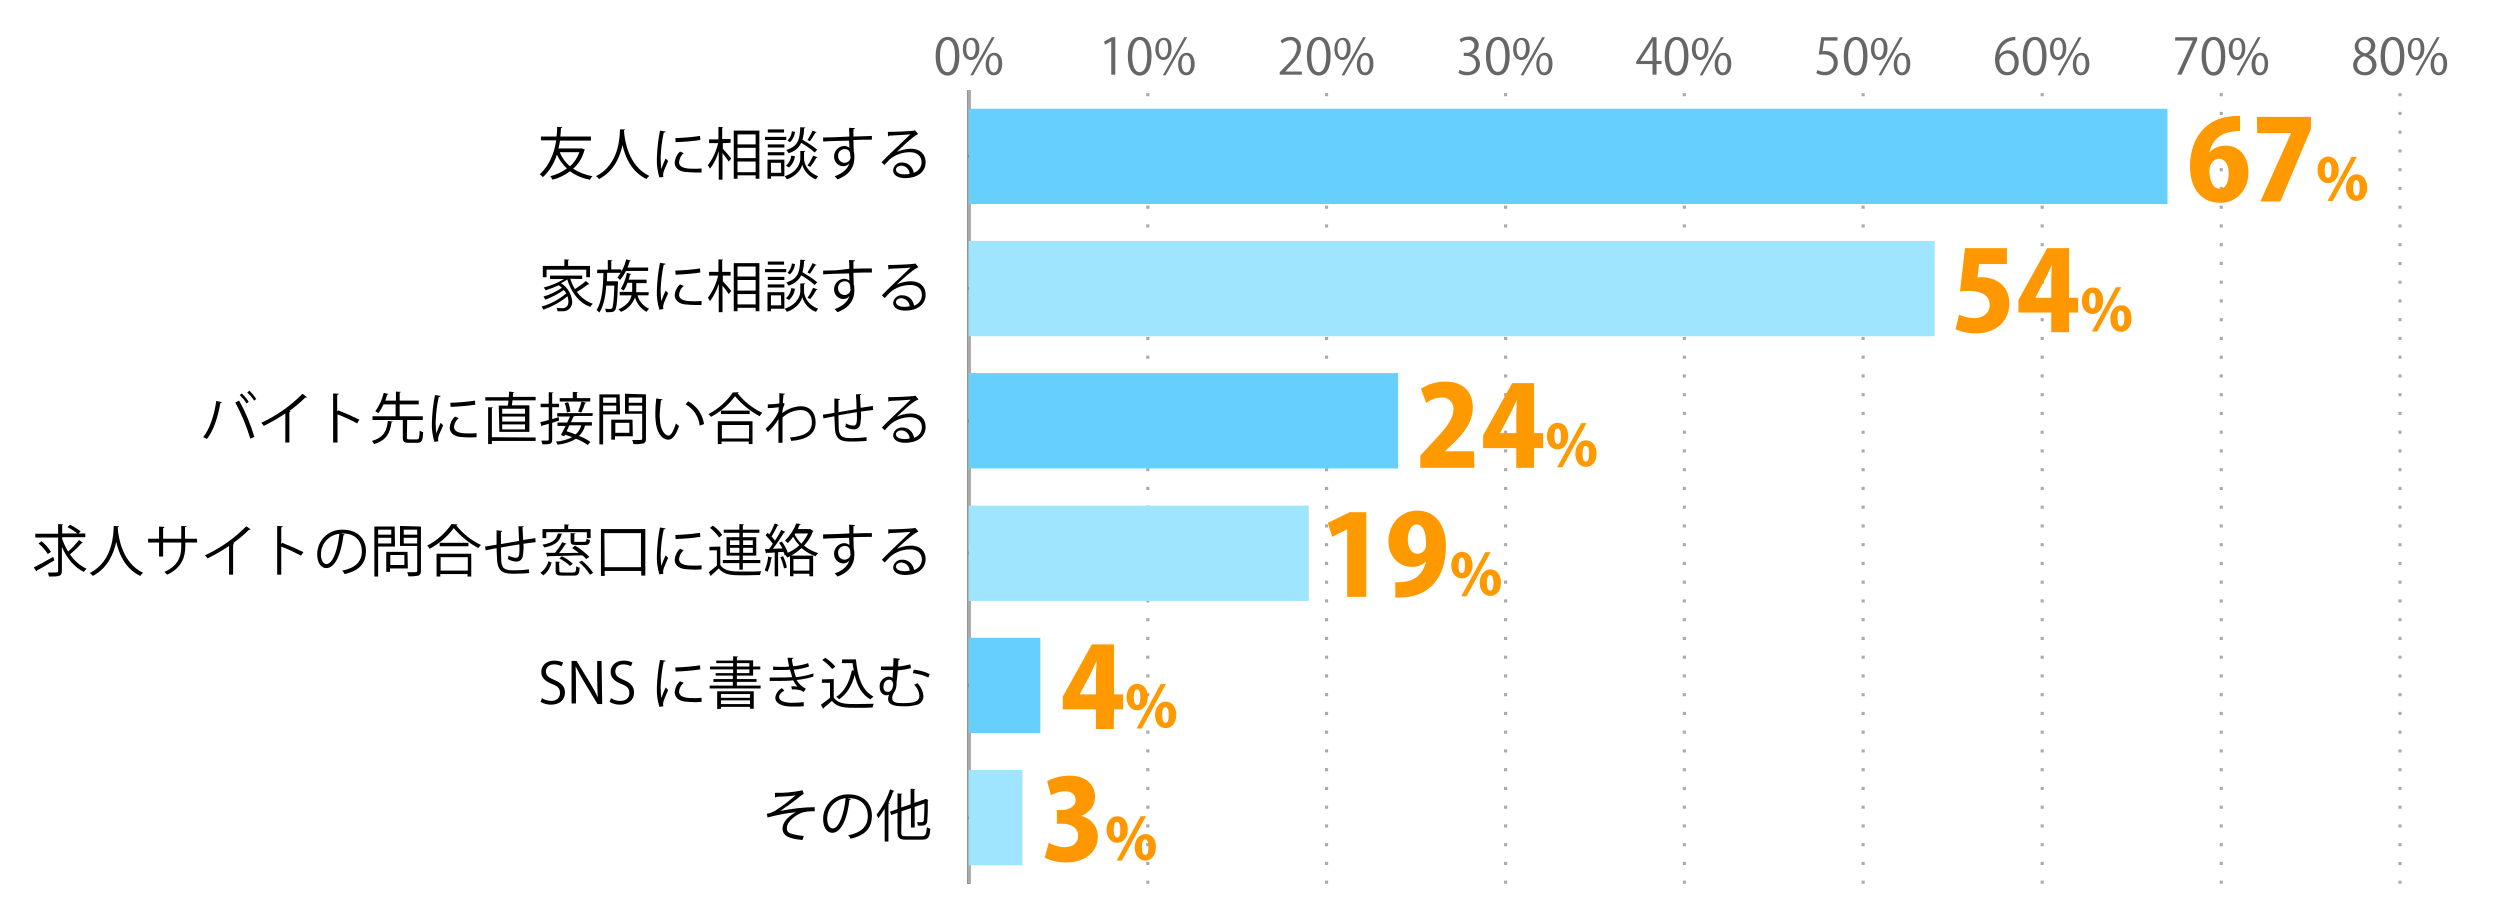 <?xml version="1.0" encoding="utf-8"?>
<!-- Generator: Adobe Illustrator 26.3.1, SVG Export Plug-In . SVG Version: 6.00 Build 0)  -->
<svg version="1.1" id="レイヤー_1" xmlns="http://www.w3.org/2000/svg" xmlns:xlink="http://www.w3.org/1999/xlink" x="0px"
	 y="0px" viewBox="0 0 800 295" style="enable-background:new 0 0 800 295;" xml:space="preserve">
<style type="text/css">
	.st0{fill:none;}
	.st1{fill:#666666;}
	.st2{fill:none;stroke:#000000;stroke-miterlimit:10;}
	.st3{fill:none;stroke:#AAAAAA;stroke-miterlimit:10;stroke-dasharray:1,5;}
	.st4{fill:none;stroke:#AAAAAA;stroke-miterlimit:10;}
	.st5{fill:none;stroke:#000000;stroke-width:0.948;stroke-miterlimit:10;}
	.st6{fill:#66CFFC;}
	.st7{fill:#9FE5FE;}
	.st8{fill:#FF9800;}
	.st9{fill:#FF9900;}
</style>
<g id="レイヤー_2_00000107562777584599173390000016905735361806905272_">
	<g id="グラフのコピー">
		<rect class="st0" width="800" height="295"/>
		<path class="st1" d="M299.4,18c0-4.2,1.6-6.2,3.9-6.2s3.7,2.1,3.7,6.1c0,4.2-1.5,6.3-3.8,6.3C300.9,24.1,299.4,22,299.4,18z
			 M305.6,17.9c0-3-0.7-5.1-2.4-5.1c-1.4,0-2.4,1.9-2.4,5.1s0.9,5.2,2.4,5.2C304.9,23,305.6,20.7,305.6,17.9L305.6,17.9z"/>
		<path class="st1" d="M313.4,15.5c0,2.5-1.2,3.7-2.7,3.7s-2.6-1.2-2.6-3.5s1.2-3.6,2.7-3.6C312.4,12,313.4,13.3,313.4,15.5z
			 M309.2,15.6c0,1.5,0.5,2.7,1.5,2.7s1.5-1.3,1.5-2.8s-0.4-2.7-1.5-2.7S309.2,14.2,309.2,15.6z M311.4,24.1h-0.9l6.9-12.2h0.9
			L311.4,24.1z M320.7,20.4c0,2.5-1.2,3.7-2.7,3.7s-2.6-1.2-2.6-3.5s1.2-3.7,2.7-3.7C319.7,16.8,320.7,18.2,320.7,20.4L320.7,20.4z
			 M316.5,20.4c0,1.5,0.5,2.8,1.5,2.8s1.5-1.2,1.5-2.8s-0.4-2.7-1.5-2.7S316.5,19.1,316.5,20.4L316.5,20.4z"/>
		<path class="st1" d="M355.6,23.9V13.2l0,0l-2,1.1l-0.3-1l2.5-1.4h1.1v12C356.9,23.9,355.6,23.9,355.6,23.9z"/>
		<path class="st1" d="M360.9,18c0-4.2,1.6-6.2,3.9-6.2s3.7,2.1,3.7,6.1c0,4.2-1.5,6.3-3.9,6.3C362.5,24.1,360.9,22,360.9,18z
			 M367.1,17.9c0-3-0.7-5.1-2.4-5.1c-1.4,0-2.4,1.9-2.4,5.1s0.9,5.2,2.4,5.2C366.5,23,367.1,20.7,367.1,17.9L367.1,17.9z"/>
		<path class="st1" d="M374.9,15.5c0,2.5-1.2,3.7-2.6,3.7s-2.6-1.2-2.6-3.5s1.2-3.6,2.7-3.6C374,12,374.9,13.3,374.9,15.5z
			 M370.8,15.6c0,1.5,0.5,2.7,1.5,2.7s1.5-1.3,1.5-2.8s-0.4-2.7-1.5-2.7S370.8,14.2,370.8,15.6z M373,24.1h-0.9l6.9-12.2h0.9
			L373,24.1z M382.3,20.4c0,2.5-1.2,3.7-2.7,3.7s-2.6-1.2-2.6-3.5s1.2-3.7,2.7-3.7C381.3,16.8,382.2,18.2,382.3,20.4L382.3,20.4z
			 M378.1,20.4c0,1.5,0.5,2.8,1.5,2.8s1.5-1.2,1.5-2.8s-0.4-2.7-1.5-2.7S378.1,19.1,378.1,20.4L378.1,20.4z"/>
		<path class="st1" d="M416.6,23.9h-7.1v-0.8l1.2-1.2c2.9-2.9,4.3-4.6,4.3-6.6c0.2-1.2-0.7-2.3-1.8-2.4c-0.2,0-0.3,0-0.5,0
			c-0.9,0.1-1.7,0.4-2.4,1l-0.5-0.9c0.9-0.8,2-1.2,3.1-1.2c1.8-0.1,3.3,1.2,3.4,3c0,0.1,0,0.3,0,0.4c0,2.3-1.6,4.2-4.1,6.7l-0.9,1
			l0,0h5.3V23.9z"/>
		<path class="st1" d="M418.2,18c0-4.2,1.6-6.2,3.9-6.2s3.7,2.1,3.7,6.1c0,4.2-1.5,6.3-3.9,6.3C419.7,24.1,418.2,22,418.2,18z
			 M424.4,17.9c0-3-0.7-5.1-2.4-5.1c-1.4,0-2.4,1.9-2.4,5.1s0.9,5.2,2.4,5.2C423.7,23,424.4,20.7,424.4,17.9L424.4,17.9z"/>
		<path class="st1" d="M432.2,15.5c0,2.5-1.2,3.7-2.6,3.7S427,18,427,15.7s1.2-3.6,2.7-3.6C431.2,12,432.2,13.3,432.2,15.5z
			 M428,15.6c0,1.5,0.5,2.7,1.5,2.7s1.5-1.3,1.5-2.8s-0.4-2.7-1.5-2.7S428,14.2,428,15.6L428,15.6z M430.2,24.1h-0.9l6.9-12.2h0.9
			L430.2,24.1z M439.5,20.4c0,2.5-1.2,3.7-2.7,3.7s-2.6-1.2-2.6-3.5s1.2-3.7,2.7-3.7C438.5,16.8,439.5,18.2,439.5,20.4L439.5,20.4z
			 M435.3,20.4c0,1.5,0.5,2.8,1.5,2.8s1.5-1.2,1.5-2.8s-0.4-2.7-1.5-2.7S435.3,19.1,435.3,20.4L435.3,20.4z"/>
		<path class="st1" d="M471,17.4c1.5,0.2,2.6,1.6,2.6,3.1c0,1.9-1.4,3.6-4.1,3.6c-1,0-2-0.2-2.8-0.8l0.4-1c0.7,0.5,1.6,0.7,2.5,0.7
			c1.3,0.1,2.5-0.8,2.7-2.2c0-0.1,0-0.2,0-0.3c0-1.8-1.5-2.6-3.1-2.6h-0.8v-1h0.8c1.3,0.1,2.5-0.9,2.6-2.2c0.1-1-0.7-1.9-1.8-1.9
			c-0.1,0-0.2,0-0.3,0c-0.8,0-1.6,0.3-2.2,0.8l-0.4-1c0.8-0.6,1.8-0.9,2.9-0.9c1.6-0.2,3,0.9,3.2,2.5c0,0.1,0,0.2,0,0.3
			C473.1,15.9,472.3,17,471,17.4L471,17.4z"/>
		<path class="st1" d="M475.5,18c0-4.2,1.6-6.2,3.9-6.2s3.7,2.1,3.7,6c0,4.2-1.5,6.3-3.8,6.3C477,24.1,475.5,22,475.5,18z
			 M481.7,17.9c0-3-0.7-5.1-2.4-5.1c-1.4,0-2.4,1.9-2.4,5.1s0.9,5.1,2.4,5.1C481,23,481.7,20.7,481.7,17.9L481.7,17.9z"/>
		<path class="st1" d="M489.5,15.5c0,2.5-1.2,3.7-2.7,3.7s-2.6-1.2-2.6-3.5s1.2-3.6,2.7-3.6C488.5,12,489.5,13.3,489.5,15.5z
			 M485.3,15.6c0,1.5,0.5,2.7,1.5,2.7s1.5-1.3,1.5-2.8s-0.4-2.7-1.5-2.7S485.3,14.2,485.3,15.6z M487.5,24.1h-0.9l6.9-12.2h0.9
			L487.5,24.1z M496.8,20.4c0,2.5-1.2,3.7-2.6,3.7s-2.6-1.2-2.6-3.5s1.2-3.7,2.7-3.7C495.8,16.8,496.8,18.2,496.8,20.4z M492.6,20.4
			c0,1.5,0.5,2.8,1.5,2.8s1.5-1.2,1.5-2.8s-0.4-2.7-1.5-2.7S492.6,19.1,492.6,20.4z"/>
		<path class="st1" d="M530.1,23.9h-1.3v-3.4h-5.2v-0.8l5.1-7.8h1.4v7.6h1.6v1h-1.6V23.9z M524.9,19.5h3.9v-4.3c0-0.7,0-1.3,0.1-1.9
			h-0.1c-0.4,0.7-0.7,1.2-1,1.8L524.9,19.5L524.9,19.5z"/>
		<path class="st1" d="M532.7,18c0-4.2,1.6-6.2,3.9-6.2s3.7,2.1,3.7,6.1c0,4.2-1.5,6.3-3.8,6.3C534.2,24.1,532.7,22,532.7,18z
			 M538.9,17.9c0-3-0.7-5.1-2.4-5.1c-1.4,0-2.4,1.9-2.4,5.1s0.9,5.1,2.4,5.1C538.2,23,538.9,20.7,538.9,17.9L538.9,17.9z"/>
		<path class="st1" d="M546.7,15.5c0,2.5-1.2,3.7-2.7,3.7s-2.6-1.2-2.6-3.5s1.2-3.6,2.7-3.6C545.8,12,546.7,13.3,546.7,15.5z
			 M542.6,15.6c0,1.5,0.5,2.7,1.5,2.7s1.5-1.3,1.5-2.8s-0.4-2.7-1.5-2.7S542.6,14.2,542.6,15.6z M544.8,24.1h-0.9l6.8-12.2h0.9
			L544.8,24.1z M554,20.4c0,2.5-1.2,3.7-2.7,3.7s-2.6-1.2-2.6-3.5s1.2-3.7,2.7-3.7C553.1,16.8,554,18.2,554,20.4z M549.8,20.4
			c0,1.5,0.5,2.8,1.5,2.8s1.5-1.2,1.5-2.8s-0.4-2.7-1.5-2.7S549.9,19.1,549.8,20.4L549.8,20.4z"/>
		<path class="st1" d="M588,11.9V13h-4.3l-0.5,3.4c0.3,0,0.6-0.1,0.9-0.1c2.1,0,4,1.3,4,3.7c0.1,2.2-1.7,4-3.9,4.1
			c-0.1,0-0.1,0-0.2,0c-1,0-1.9-0.2-2.8-0.7l0.4-1c0.7,0.4,1.5,0.6,2.4,0.6c1.5,0,2.7-1.1,2.8-2.6c0-0.1,0-0.1,0-0.2
			c0-1.6-1-2.8-3.3-2.8c-0.5,0-1,0-1.5,0.1l0.8-5.6H588z"/>
		<path class="st1" d="M590,18c0-4.2,1.6-6.2,3.9-6.2s3.7,2.1,3.7,6.1c0,4.2-1.5,6.3-3.8,6.3C591.5,24.1,590,22,590,18z M596.2,17.9
			c0-3-0.7-5.1-2.4-5.1c-1.4,0-2.4,1.9-2.4,5.1s0.9,5.2,2.4,5.2C595.5,23,596.2,20.7,596.2,17.9L596.2,17.9z"/>
		<path class="st1" d="M604,15.5c0,2.5-1.2,3.7-2.7,3.7s-2.6-1.2-2.6-3.5s1.2-3.6,2.7-3.6C603,12,604,13.3,604,15.5z M599.8,15.6
			c0,1.5,0.5,2.7,1.5,2.7s1.5-1.3,1.5-2.8s-0.4-2.7-1.5-2.7S599.8,14.2,599.8,15.6L599.8,15.6z M602,24.1h-0.9l6.9-12.2h0.9
			L602,24.1z M611.3,20.4c0,2.5-1.2,3.7-2.7,3.7s-2.6-1.2-2.6-3.5s1.2-3.7,2.7-3.7C610.3,16.8,611.3,18.2,611.3,20.4L611.3,20.4z
			 M607.1,20.4c0,1.5,0.5,2.8,1.5,2.8s1.5-1.2,1.5-2.8s-0.4-2.7-1.5-2.7S607.1,19.1,607.1,20.4L607.1,20.4z"/>
		<path class="st1" d="M639.8,17.6c0.6-0.9,1.7-1.5,2.8-1.5c2,0,3.4,1.5,3.4,3.8s-1.3,4.2-3.7,4.2s-3.9-1.9-3.9-5s1.5-6.6,5.4-7.2
			c0.4-0.1,0.7-0.1,1.1-0.1v1.1C642.2,12.8,639.9,14.9,639.8,17.6L639.8,17.6z M644.7,20c0-1.8-1-2.9-2.4-2.9
			c-1.3,0.1-2.3,1-2.5,2.3c0,2.2,1,3.7,2.6,3.7C643.8,23.1,644.7,21.8,644.7,20z"/>
		<path class="st1" d="M647.3,18c0-4.2,1.6-6.2,3.9-6.2s3.7,2.1,3.7,6.1c0,4.2-1.5,6.3-3.8,6.3C648.8,24.1,647.3,22,647.3,18z
			 M653.5,17.9c0-3-0.7-5.1-2.4-5.1c-1.4,0-2.4,1.9-2.4,5.1s0.9,5.1,2.4,5.1C652.8,23,653.5,20.7,653.5,17.9L653.5,17.9z"/>
		<path class="st1" d="M661.2,15.5c0,2.5-1.2,3.7-2.7,3.7S656,18,656,15.6s1.2-3.6,2.7-3.6C660.3,12,661.2,13.3,661.2,15.5z
			 M657.1,15.6c0,1.5,0.5,2.7,1.5,2.7s1.5-1.3,1.5-2.8s-0.4-2.7-1.5-2.7S657.1,14.2,657.1,15.6z M659.3,24.1h-0.9l6.8-12.2h0.9
			L659.3,24.1z M668.6,20.4c0,2.5-1.2,3.7-2.7,3.7s-2.6-1.2-2.6-3.5s1.2-3.7,2.7-3.7C667.6,16.8,668.6,18.2,668.6,20.4L668.6,20.4z
			 M664.4,20.4c0,1.5,0.5,2.8,1.5,2.8s1.5-1.2,1.5-2.8s-0.4-2.7-1.5-2.7S664.4,19.1,664.4,20.4L664.4,20.4z"/>
		<path class="st1" d="M696.1,11.9h7v0.9l-5,11.1h-1.4l5-10.9l0,0H696L696.1,11.9z"/>
		<path class="st1" d="M704.5,18c0-4.2,1.6-6.2,3.9-6.2s3.7,2.1,3.7,6.1c0,4.2-1.5,6.3-3.8,6.3C706.1,24.1,704.5,22,704.5,18z
			 M710.7,17.9c0-3-0.7-5.1-2.4-5.1c-1.4,0-2.4,1.9-2.4,5.1s0.9,5.2,2.4,5.2C710.1,23,710.7,20.7,710.7,17.9L710.7,17.9z"/>
		<path class="st1" d="M718.5,15.5c0,2.5-1.2,3.7-2.7,3.7s-2.6-1.2-2.6-3.5s1.2-3.6,2.7-3.6C717.6,12,718.5,13.3,718.5,15.5z
			 M714.4,15.6c0,1.5,0.5,2.7,1.5,2.7s1.5-1.3,1.5-2.8s-0.4-2.7-1.5-2.7S714.4,14.2,714.4,15.6L714.4,15.6z M716.6,24.1h-0.9
			l6.8-12.2h0.9L716.6,24.1z M725.8,20.4c0,2.5-1.2,3.7-2.7,3.7s-2.6-1.2-2.6-3.5s1.2-3.7,2.7-3.7C724.9,16.8,725.8,18.2,725.8,20.4
			L725.8,20.4z M721.7,20.4c0,1.5,0.5,2.8,1.5,2.8s1.5-1.2,1.5-2.8s-0.4-2.7-1.5-2.7S721.7,19.1,721.7,20.4L721.7,20.4z"/>
		<path class="st1" d="M755.4,17.6c-1.1-0.4-1.9-1.5-1.9-2.7c0-1.7,1.4-3.1,3.2-3.1c0.1,0,0.2,0,0.2,0c1.6-0.2,3,1,3.2,2.6
			c0,0.1,0,0.2,0,0.3c0,1.3-0.8,2.4-2,2.8v0.1c1.4,0.4,2.3,1.7,2.4,3.1c0,1.9-1.7,3.5-3.6,3.4c-0.1,0-0.1,0-0.2,0
			c-2.3,0-3.7-1.5-3.7-3.2C753,19.4,753.9,18.1,755.4,17.6L755.4,17.6z M759.1,20.8c0-1.5-1-2.3-2.6-2.8c-1.2,0.3-2.1,1.4-2.2,2.7
			c-0.1,1.3,0.9,2.3,2.2,2.4c0.1,0,0.1,0,0.2,0c1.2,0.1,2.3-0.8,2.4-2.1C759.2,21,759.2,20.9,759.1,20.8L759.1,20.8z M754.7,14.7
			c0,1.3,0.9,2,2.2,2.4c1-0.3,1.8-1.3,1.8-2.4c0.1-1-0.7-1.9-1.8-2c-0.1,0-0.2,0-0.2,0c-1.1-0.1-2,0.8-2,1.8
			C754.8,14.6,754.7,14.7,754.7,14.7L754.7,14.7z"/>
		<path class="st1" d="M761.8,18c0-4.2,1.6-6.2,3.9-6.2s3.7,2.1,3.7,6.1c0,4.2-1.5,6.3-3.8,6.3C763.3,24.1,761.8,22,761.8,18z
			 M768,17.9c0-3-0.7-5.1-2.4-5.1c-1.4,0-2.4,1.9-2.4,5.1s0.8,5.1,2.4,5.1C767.3,23,768,20.7,768,17.9L768,17.9z"/>
		<path class="st1" d="M775.8,15.5c0,2.5-1.2,3.7-2.7,3.7s-2.6-1.2-2.6-3.5s1.2-3.6,2.7-3.6C774.8,12,775.8,13.3,775.8,15.5z
			 M771.6,15.6c0,1.5,0.5,2.7,1.5,2.7s1.5-1.3,1.5-2.8s-0.4-2.7-1.5-2.7S771.6,14.2,771.6,15.6z M773.8,24.1h-0.9l6.9-12.2h0.9
			L773.8,24.1z M783.1,20.4c0,2.5-1.2,3.7-2.7,3.7s-2.6-1.2-2.6-3.5s1.2-3.7,2.7-3.7C782.1,16.8,783.1,18.2,783.1,20.4L783.1,20.4z
			 M778.9,20.4c0,1.5,0.5,2.8,1.5,2.8s1.5-1.2,1.5-2.8s-0.4-2.7-1.5-2.7S778.9,19.1,778.9,20.4L778.9,20.4z"/>
		<line class="st2" x1="310" y1="282.8" x2="310" y2="28.8"/>
		<line class="st3" x1="367.3" y1="282.8" x2="367.3" y2="28.8"/>
		<line class="st3" x1="424.5" y1="282.8" x2="424.5" y2="28.8"/>
		<line class="st3" x1="481.8" y1="282.8" x2="481.8" y2="28.8"/>
		<line class="st3" x1="539" y1="282.8" x2="539" y2="28.8"/>
		<line class="st3" x1="596.2" y1="282.8" x2="596.2" y2="28.8"/>
		<line class="st3" x1="653.5" y1="282.8" x2="653.5" y2="28.8"/>
		<line class="st3" x1="710.8" y1="282.8" x2="710.8" y2="28.8"/>
		<line class="st3" x1="768" y1="282.8" x2="768" y2="28.8"/>
		<line class="st4" x1="310" y1="282.8" x2="310" y2="28.8"/>
		<line class="st5" x1="310" y1="261.7" x2="325.5" y2="261.7"/>
		<line class="st2" x1="310" y1="219.3" x2="327.2" y2="219.3"/>
		<line class="st2" x1="310" y1="177" x2="327.2" y2="177"/>
		<line class="st2" x1="310" y1="134.7" x2="327.2" y2="134.7"/>
		<line class="st2" x1="310" y1="92.3" x2="327.2" y2="92.3"/>
		<line class="st2" x1="310" y1="50" x2="327.2" y2="50"/>
		<rect x="310" y="34.8" class="st6" width="383.6" height="30.5"/>
		<rect x="310" y="77.1" class="st7" width="309.1" height="30.5"/>
		<rect x="310" y="119.4" class="st6" width="137.4" height="30.5"/>
		<rect x="310" y="161.8" class="st7" width="108.8" height="30.5"/>
		<rect x="310" y="204.1" class="st6" width="22.9" height="30.5"/>
		<rect x="310" y="246.4" class="st7" width="17.2" height="30.5"/>
		<path d="M248,253.7c3,0.1,5.9-0.2,8.8-0.8l0.4,1.1c-0.3,0.2-0.6,0.4-0.9,0.6c-1.8,1.5-4.4,3.4-6.6,4.9c3.6-0.7,7.3-1.2,11-1.2v1.3
			c-0.2,0-0.5,0-0.8,0c-0.9,0-1.9,0.1-2.8,0.3c-1.6,0.4-5.3,2.6-5.3,5.1c-0.1,0.7,0.3,1.3,0.9,1.6c1.4,0.5,2.9,0.8,4.5,0.9l-0.4,1.3
			c-4.4-0.4-6.4-1.4-6.4-3.7s2.5-4.3,4.3-5.2c-3.1,0.3-6.1,0.9-9.1,1.7l-0.2-1.2c0.8-0.1,1.6-0.4,2.4-0.8c2.4-1.5,4.7-3.3,6.8-5.1
			c-1.1,0.2-3.4,0.4-4.4,0.4c-0.5,0-1.2,0-1.7,0.1c-0.1,0.1-0.3,0.2-0.5,0.2L248,253.7z"/>
		<path d="M272.3,255.7c-0.1,0.2-0.3,0.3-0.5,0.3c-0.6,5.6-2.5,10.5-5.5,10.5c-1.5,0-2.9-1.5-2.9-4.4c0-4.4,3.5-7.9,7.9-7.9
			c0.1,0,0.2,0,0.2,0c5.2,0,7.5,3.3,7.5,6.8c0,4.3-2.5,6.4-6.8,7.4c-0.2-0.4-0.5-0.8-0.8-1.1c4.1-0.8,6.3-2.8,6.3-6.2
			c0-3-1.9-5.7-6.1-5.7c-0.2,0-0.4,0-0.5,0L272.3,255.7z M270.6,255.4c-3.4,0.4-5.9,3.2-5.9,6.6c0,1.9,0.8,3.1,1.7,3.1
			C268.5,265.2,270.1,260.4,270.6,255.4L270.6,255.4z"/>
		<path d="M283.1,258.8c-0.6,1-1.3,2-2,3c-0.2-0.4-0.4-0.8-0.6-1.1c1.9-2.4,3.4-5.2,4.3-8.1l1.4,0.5c0,0.1-0.2,0.2-0.4,0.2
			c-0.4,1.2-0.9,2.4-1.5,3.6l0.4,0.1c0,0.1-0.1,0.2-0.4,0.2v12.1h-1.2L283.1,258.8z M288.4,266.3c0,1.1,0.2,1.3,1.6,1.3h5
			c1.2,0,1.4-0.6,1.6-2.9c0.3,0.2,0.7,0.4,1.1,0.5c-0.2,2.6-0.6,3.5-2.7,3.5h-5c-2.1,0-2.8-0.5-2.8-2.5v-6.1l-2,0.7l-0.4-1.1
			l2.4-0.8v-5l1.5,0.1c0,0.1-0.1,0.2-0.3,0.2v4.2l3-1v-5l1.5,0.1c0,0.1-0.1,0.2-0.3,0.2v4.2l3.3-1.1c0.1-0.1,0.2-0.2,0.2-0.2l1,0.4
			c0,0.1-0.1,0.1-0.2,0.2c0,2.2,0,4.5-0.2,6.7c-0.2,1.2-0.9,1.4-3,1.3c0-0.4-0.1-0.8-0.3-1.1c0.6,0,1.3,0,1.6,0s0.5-0.1,0.6-0.5
			c0.2-1.8,0.2-3.7,0.2-5.5l-3.1,1.1v6.6h-1.2v-6.2l-3,1L288.4,266.3z"/>
		<path d="M179.7,213.2c-0.7-0.4-1.6-0.6-2.4-0.6c-1.9,0-2.6,1.2-2.6,2.2c0,1.4,0.8,2,2.7,2.8c2.2,0.9,3.4,2.1,3.4,4
			c0,2.2-1.6,3.9-4.5,3.9c-1.1,0-2.3-0.3-3.3-0.9l0.4-1.2c0.9,0.6,1.9,0.8,2.9,0.9c1.8,0,2.9-1,2.9-2.5s-0.7-2.2-2.5-2.9
			c-2.1-0.8-3.5-2-3.5-3.9c0-2.1,1.7-3.6,4.2-3.6c1,0,1.9,0.2,2.8,0.6L179.7,213.2z"/>
		<path d="M192.7,225.3h-1.5l-4.4-7.3c-0.9-1.5-1.7-3-2.5-4.6h-0.1c0.1,1.7,0.1,3.4,0.1,5.7v6h-1.4v-13.6h1.6l4.4,7.2
			c0.9,1.5,1.7,2.9,2.4,4.5l0,0c-0.1-1.9-0.2-3.6-0.2-5.7v-6h1.4L192.7,225.3z"/>
		<path d="M201.9,213.2c-0.7-0.4-1.6-0.6-2.4-0.6c-1.9,0-2.6,1.2-2.6,2.2c0,1.4,0.8,2,2.7,2.8c2.2,0.9,3.3,2.1,3.3,4
			c0,2.2-1.6,3.9-4.5,3.9c-1.2,0-2.3-0.3-3.3-0.9l0.4-1.2c0.9,0.6,1.9,0.9,3,0.9c1.8,0,2.9-1,2.9-2.5s-0.7-2.2-2.5-2.9
			c-2.1-0.8-3.5-2-3.5-3.9c0-2.1,1.7-3.6,4.2-3.6c1,0,1.9,0.2,2.8,0.6L201.9,213.2z"/>
		<path d="M213,211.4c0,0.2-0.2,0.3-0.6,0.3c-0.6,2.7-0.9,5.4-1,8.1c0,1.2,0.1,2.4,0.2,3.6c0.3-0.9,1.1-2.8,1.4-3.4l0.8,0.8
			c-0.7,1.8-1.3,2.9-1.5,3.7c-0.1,0.3-0.1,0.6-0.1,0.9c0,0.2,0,0.4,0.1,0.6l-1.3,0.2c-0.6-2-0.9-4.1-0.8-6.2c0.1-2.9,0.4-5.9,1-8.8
			L213,211.4z M224.5,224.6c-0.6,0-1.3,0.1-2,0.1c-1.1,0-2.2-0.1-3.4-0.2c-2.2-0.3-3.2-1.6-3.2-3c0.1-1.3,0.7-2.6,1.7-3.5l1.2,0.5
			c-0.9,0.7-1.4,1.7-1.5,2.8c0,2.1,3.1,2.1,4.9,2.1c0.8,0,1.6,0,2.3-0.1V224.6z M216.1,213.6c2.6-0.1,5.3-0.3,7.9-0.7l0.1,1.3
			c-2.6,0.4-5.3,0.6-7.9,0.7L216.1,213.6z"/>
		<path d="M235.8,219.4h7.6v0.9h-16.3v-0.9h7.4v-1.2h-6.2v-0.9h6.2v-1.1H229v-0.8h5.6v-1.2h-7.4v-0.9h7.4v-1.1h-5.4v-0.8h5.4V210
			l1.6,0.1c0,0.1-0.1,0.2-0.4,0.2v1h5.2v2h2.3v0.9H241v2h-5.2v1.1h6.3v0.9h-6.3V219.4z M229.5,226.9v-5.7h11.7v5.6H240v-0.6h-9.3
			v0.6L229.5,226.9L229.5,226.9z M240,222.1h-9.3v1.2h9.3V222.1z M230.7,225.3h9.3v-1.2h-9.3V225.3z M235.8,212.2v1.1h4v-1.1H235.8z
			 M235.8,214.2v1.2h4v-1.2H235.8z"/>
		<path d="M260.3,216.5c-1.8,0.6-3.6,0.9-5.4,1.1c0.7,1.2,1.7,2.2,3,2.8l-0.7,1c-0.3-0.1-0.7-0.3-1-0.5c-0.7-0.2-1.4-0.3-2.1-0.3
			c-0.3,0-0.5,0-0.7,0l-0.2-1c0.7,0,1.3,0,2,0.1c-0.6-0.6-1-1.3-1.4-2c-1.6,0.2-3.2,0.2-4.8,0.2c-0.9,0-1.9,0-2.7,0v-1.1
			c0.8,0,1.9,0,2.8,0c1.5,0,2.9,0,4.4-0.1c-0.2-0.6-0.5-1.6-0.7-2.4c-0.7,0.1-1.5,0.1-2.3,0.1c-1,0-2.2,0-3.1,0v-1.1
			c1.1,0.1,2.3,0.1,3,0.1s1.4,0,2.1-0.1c-0.2-0.8-0.3-1.8-0.5-2.8h1.9c0,0.2-0.2,0.3-0.5,0.4c0.1,0.8,0.2,1.6,0.4,2.3
			c1.6-0.1,3.3-0.5,4.8-1l0.3,1.1c-1.6,0.5-3.2,0.9-4.9,1c0.2,0.8,0.4,1.6,0.7,2.4c1.9-0.2,3.8-0.6,5.6-1.2L260.3,216.5z M257.2,226
			c-1,0.1-2.2,0.1-4,0.1c-2.9,0-5.2-1-5.1-3c0.2-1.2,1-2.3,2.1-2.9l0.8,0.8c-1.1,0.6-1.7,1.3-1.7,2c0,1.3,1.6,1.8,3.9,1.9
			c1.4,0,2.8-0.1,4-0.2V226z"/>
		<path d="M266.8,217.3v5.9c1.4,2.1,4,2.1,7.2,2.1c1.9,0,4.2-0.1,5.6-0.1c-0.2,0.4-0.3,0.8-0.4,1.2c-1.2,0.1-3.2,0.1-5,0.1
			c-3.7,0-6.2,0-8-2.2c-0.9,0.8-1.8,1.6-2.6,2.2c0,0.1,0,0.3-0.2,0.3l-0.7-1.3c1-0.7,1.9-1.4,2.9-2.2v-4.8H263v-1.1L266.8,217.3z
			 M264.1,210.5c1.2,0.8,2.3,1.7,3.2,2.8l-1,0.8c-0.9-1.1-2-2.1-3.2-2.9L264.1,210.5z M269.5,211h4.4c0.5,5.7,2,10,5.6,11.9
			c-0.3,0.3-0.7,0.6-1,0.9c-2.6-1.5-4.2-4.2-5-7.8c-0.9,3.4-2.5,6.1-5,7.8c-0.2-0.3-0.5-0.6-0.9-0.8c2.6-1.6,4.2-4.7,5-8.5l0.6,0.1
			c-0.1-0.8-0.3-1.6-0.4-2.4h-3.4L269.5,211z"/>
		<path d="M288,210.8c0,0.2-0.2,0.3-0.5,0.4c0,0.7-0.1,1.4-0.1,2.1c1.3-0.1,2.6-0.4,3.9-0.7l0.2,1.2c-1.4,0.4-2.8,0.6-4.2,0.7
			c-0.1,1.5-0.3,3-0.4,3.8c0,0.2,0,0.4,0,0.6c0,1-0.3,2-0.9,2.8c-0.3,0.5-0.5,1.1-0.5,1.8c0,1.3,1.5,1.5,3.4,1.5
			c3.7,0,5.3-0.5,5.3-2.4c-0.1-1.3-0.7-2.6-1.7-3.5c0.4-0.1,0.8-0.3,1.1-0.5c1.1,1.2,1.8,2.7,1.9,4.2c0,1.4-1,2.6-2.4,2.8
			c-1.4,0.3-2.7,0.5-4.1,0.4c-1.5,0-4.8,0-4.8-2.3c0-0.5,0.1-1,0.3-1.4c-0.3,0.1-0.6,0.2-0.8,0.2c-1.1,0-2.2-0.9-2.2-2.6
			c-0.2-1.7,1.1-3.2,2.8-3.4h0.1c0.5,0,0.9,0.2,1.2,0.5l0.2-2.6c-1.5,0.1-3.8,0-3.9,0v-1.1c0.7,0,3.5,0,3.9,0c0.1-1,0.1-1.9,0.1-2.7
			L288,210.8z M285.8,219c0-0.8-0.4-1.5-1.2-1.5c-1.2,0-1.9,1-1.9,2.3c0,1,0.5,1.6,1.3,1.6C285.6,221.5,285.8,219.4,285.8,219
			L285.8,219z M297.1,216.8c-1.6-0.7-3.3-1.2-5-1.4l0.3-1.1c1.8,0.2,3.5,0.6,5.1,1.4L297.1,216.8z"/>
		<path d="M10.8,181.6c1.6-0.8,3.9-2.1,6.2-3.4l0.4,1.1c-2,1.2-4.1,2.5-5.5,3.2c0,0.1-0.1,0.3-0.2,0.4L10.8,181.6z M19.8,172.2
			c0.5,1.5,1.2,3,2,4.3c1.3-1.1,2.4-2.4,3.5-3.7l1.2,0.9c-0.1,0.1-0.3,0.1-0.4,0.1c-1.1,1.3-2.4,2.5-3.7,3.6c1.3,2,3.2,3.6,5.3,4.6
			c-0.3,0.3-0.6,0.6-0.9,1c-3.1-1.5-5.5-4.5-7-8v7.7c0,1.7-0.8,1.8-4.1,1.8c-0.1-0.4-0.3-0.9-0.4-1.3c0.5,0,1.1,0,1.5,0
			c1.8,0,1.8,0,1.8-0.5V172h-7.3v-1.2h7.3v-3.1l1.6,0.1c0,0.1-0.1,0.2-0.3,0.2v2.7h7.4v1.2h-7.4v0.3H19.8z M13.3,173.2
			c1.2,1,2.2,2.1,3,3.4l-1,0.7c-0.8-1.3-1.8-2.4-3-3.4L13.3,173.2z M22.4,167.9c1.2,0.6,2.3,1.3,3.4,2.1l-0.8,0.9
			c-1-0.8-2.2-1.6-3.4-2.2L22.4,167.9z"/>
		<path d="M38.1,168.4c0,0.1-0.1,0.2-0.4,0.3v0.5c0.2,2.5,1.3,10.9,8.1,14.1c-0.4,0.3-0.7,0.6-0.9,1c-4.9-2.3-6.9-7.2-7.7-10.9l0,0
			c-0.8,3.6-2.6,8.3-7.5,10.9c-0.3-0.4-0.6-0.7-1-0.9c7.5-3.8,7.6-12.6,7.7-15.1L38.1,168.4z"/>
		<path d="M63.1,173.6h-3.8v1.2c0,3.4-1.1,6.9-5.8,9.1c-0.3-0.3-0.6-0.6-0.9-0.9c4.6-2,5.4-5.2,5.4-8.1v-1.3h-5.8v4.5h-1.3v-4.5
			h-3.5v-1.2h3.5v-3.9l1.7,0.1c0,0.2-0.2,0.4-0.4,0.4v3.4H58v-4.1l1.7,0.1c0,0.2-0.2,0.3-0.5,0.3v3.7H63L63.1,173.6z"/>
		<path d="M80.2,169.4c-0.1,0.1-0.2,0.2-0.3,0.1h-0.2c-1.6,1.6-3.3,3-5.1,4.3c0.1,0.1,0.3,0.1,0.4,0.2c-0.1,0.1-0.2,0.2-0.4,0.2v9.7
			h-1.3v-9.2c-2.2,1.5-4.5,2.8-6.9,4c-0.2-0.4-0.5-0.7-0.8-1c4.9-2.3,9.4-5.4,13.2-9.3L80.2,169.4z"/>
		<path d="M96.3,177.8c-2.1-1.1-4.2-2.1-6.3-2.9v9h-1.3v-15.6l1.8,0.1c0,0.2-0.2,0.3-0.5,0.4v5.3l0.3-0.4c2.3,0.9,4.6,1.9,6.8,3
			L96.3,177.8z"/>
		<path d="M110.3,171c-0.1,0.2-0.3,0.3-0.4,0.3c-0.7,5.6-2.5,10.5-5.5,10.5c-1.5,0-2.9-1.5-2.9-4.4c0-4.4,3.5-7.9,7.9-7.9
			c0.1,0,0.2,0,0.2,0c5.2,0,7.5,3.3,7.5,6.8c0,4.3-2.5,6.4-6.8,7.4c-0.2-0.4-0.5-0.8-0.8-1.1c4.1-0.8,6.3-2.8,6.3-6.2
			c0-3-1.9-5.7-6.1-5.7H109L110.3,171z M108.6,170.8c-3.4,0.4-5.9,3.2-5.9,6.6c0,1.9,0.8,3.1,1.7,3.1
			C106.6,180.5,108.1,175.7,108.6,170.8L108.6,170.8z"/>
		<path d="M126.4,174.9H121v9.6h-1.2v-16h6.5L126.4,174.9z M125.2,169.5H121v1.6h4.2V169.5z M121,173.9h4.2v-1.8H121V173.9z
			 M130.5,181.9h-5.7v1.1h-1.2v-6.4h6.8L130.5,181.9L130.5,181.9z M129.4,177.6h-4.5v3.2h4.5V177.6z M134.7,168.5v14.2
			c0,0.8-0.2,1.2-0.8,1.5c-1.1,0.2-2.1,0.3-3.2,0.2c-0.1-0.4-0.2-0.9-0.4-1.3c0.6,0,1.2,0,1.7,0c1.4,0,1.5,0,1.5-0.5v-7.9H128v-6.4
			L134.7,168.5z M133.5,169.5h-4.3v1.6h4.3V169.5z M129.2,173.9h4.3v-1.8h-4.3V173.9z"/>
		<path d="M146.4,167.8c-0.1,0.2-0.2,0.3-0.4,0.3c2.1,2.7,4.8,4.8,7.9,6.3c-0.3,0.3-0.6,0.6-0.8,1c-3-1.6-5.7-3.8-7.9-6.4
			c-2,2.7-4.7,5-7.7,6.6c-0.2-0.4-0.5-0.7-0.8-1c3.1-1.6,5.8-4,7.8-6.9L146.4,167.8z M139.7,184.5v-7.3h11.1v7.3h-1.2v-0.8h-8.7v0.8
			H139.7z M140.7,173.7h9.2v1.1h-9.2V173.7z M149.7,178.3H141v4.3h8.7V178.3z"/>
		<path d="M167.6,168.4c0,0.2-0.1,0.3-0.4,0.3c0.1,1.3,0.1,2.7,0.2,4.1l3.9-0.6l0.1,1.3c-1.1,0.1-2.5,0.3-3.9,0.5
			c0.1,1.3,0,2.7-0.2,4c-0.2,1-1,1.7-2,1.7s-1.9-0.3-2.8-0.8c0.1-0.3,0.2-0.7,0.2-1.1c0.7,0.4,1.5,0.6,2.4,0.7
			c1.1,0,1.2-1.1,1.1-4.3c-2.1,0.3-4.2,0.7-5.9,1c0,1.7,0.1,3.4,0.1,4.4c0.2,2.7,1.6,2.9,4.2,2.9c1.6,0,3.2-0.1,4.7-0.3v1.2
			c-1.3,0.1-3.1,0.2-4.6,0.2c-2.8,0-5.2-0.1-5.6-4c-0.1-1-0.1-2.6-0.2-4.2c-1.1,0.2-2.6,0.5-3.5,0.7l-0.2-1.2l3.7-0.6
			c0-1.6,0-3.3,0-4.6l1.8,0.2c0,0.2-0.2,0.3-0.4,0.3c0,1.1,0,2.5,0,3.9l5.8-1c-0.1-1.5-0.1-3.3-0.2-4.7L167.6,168.4z"/>
		<path d="M172.9,183.3c1.3-0.9,2.2-2.2,2.6-3.7l1,0.4c-0.4,1.6-1.3,3.1-2.6,4.1L172.9,183.3z M180,170.8c0,0.1-0.1,0.2-0.3,0.2
			c-0.6,2.1-1.7,3.4-5.5,4.2c-0.2-0.3-0.4-0.7-0.6-0.9c3.4-0.6,4.5-1.7,4.9-3.6L180,170.8z M174.8,170.3v1.9h-1.2v-2.9h7v-1.5
			l1.6,0.1c0,0.1-0.1,0.2-0.4,0.2v1.2h7.2v2.9h-1.2v-1.9H174.8z M184,174.6c1.7,1,3.2,2.2,4.6,3.6l-1,0.7c-0.4-0.4-0.8-0.9-1.3-1.2
			c-4,0.1-8.3,0.2-10.9,0.3c0,0.1-0.1,0.2-0.2,0.2l-0.5-1.3h2.9c0.9-1.1,1.7-2.2,2.3-3.4l1.4,0.5c-0.1,0.1-0.2,0.2-0.4,0.2
			c-0.6,1-1.3,1.9-2,2.8l6.3-0.1c-0.7-0.5-1.4-1.1-2.1-1.5L184,174.6z M179,182.7c0,0.4,0.2,0.5,1.1,0.5h3.3c0.8,0,0.9-0.2,1-2
			c0.3,0.2,0.7,0.4,1.1,0.4c-0.1,2.1-0.5,2.6-1.9,2.6H180c-1.7,0-2.2-0.3-2.2-1.6v-2.9l1.5,0.1c0,0.1-0.1,0.2-0.4,0.2L179,182.7z
			 M182.4,181.1c-1-1-2.2-1.8-3.4-2.4l0.8-0.7c1.3,0.6,2.4,1.4,3.5,2.4L182.4,181.1z M183.7,173c0,0.4,0.1,0.4,0.8,0.4h2.5
			c0.5,0,0.6-0.1,0.7-1c0.3,0.2,0.7,0.3,1.1,0.4c-0.1,1.3-0.5,1.6-1.6,1.6h-2.7c-1.6,0-1.9-0.3-1.9-1.4v-2.4l1.6,0.1
			c0,0.1-0.1,0.2-0.4,0.2v2.1L183.7,173L183.7,173z M186.2,179.4c1.4,1.1,2.6,2.4,3.6,3.9c-0.6,0.4-0.8,0.5-1,0.6
			c-1-1.5-2.2-2.9-3.5-4L186.2,179.4z"/>
		<path d="M192.3,169.3h14.2v14.9h-1.3v-1.5h-11.7v1.6h-1.2V169.3z M193.5,181.5h11.6v-10.9h-11.7L193.5,181.5z"/>
		<path d="M213,169.1c0,0.2-0.2,0.3-0.6,0.3c-0.6,2.7-0.9,5.4-1,8.1c0,1.2,0.1,2.4,0.2,3.6c0.3-0.9,1.1-2.8,1.4-3.4l0.8,0.8
			c-0.7,1.8-1.3,2.9-1.5,3.7c-0.1,0.3-0.1,0.6-0.1,0.8s0,0.4,0.1,0.6l-1.3,0.2c-0.6-2-0.9-4.1-0.8-6.2c0.1-2.9,0.4-5.9,1-8.8
			L213,169.1z M224.5,182.2c-0.6,0-1.3,0.1-2,0.1c-1.1,0-2.2-0.1-3.4-0.2c-2.2-0.3-3.2-1.5-3.2-3c0.1-1.3,0.7-2.6,1.7-3.5l1.2,0.5
			c-0.9,0.7-1.4,1.7-1.5,2.8c0,2.1,3.1,2.1,4.9,2.1c0.8,0,1.6,0,2.3-0.1V182.2z M216.1,171.2c2.6-0.1,5.3-0.3,7.9-0.7l0.1,1.3
			c-2.6,0.4-5.3,0.6-7.9,0.7L216.1,171.2z"/>
		<path d="M230.5,174.9v5.9c1.4,2.1,4,2.1,7.4,2.1c2,0,4.3,0,5.7-0.1c-0.2,0.4-0.3,0.8-0.4,1.2c-1.2,0-3.2,0.1-5,0.1
			c-4,0-6.4,0-8.2-2.2c-0.8,0.8-1.7,1.6-2.4,2.2c0,0.1,0,0.2-0.1,0.3l-0.7-1.3c0.8-0.6,1.7-1.4,2.6-2.1v-4.9H227V175L230.5,174.9
			L230.5,174.9z M228.1,168.2c1.2,0.8,2.2,1.8,3,3l-1,0.8c-0.8-1.2-1.8-2.2-2.9-3.1L228.1,168.2z M236.6,182.3v-2.1h-5.3v-1h5.3
			v-1.4h-4.1v-5.9h4.1v-1.4h-5v-1h5v-1.8l1.5,0.1c0,0.1-0.1,0.2-0.4,0.3v1.4h5.3v1h-5.3v1.4h4.3v5.9h-4.3v1.4h5.6v1h-5.6v2.1H236.6z
			 M233.6,172.9v1.5h3v-1.5H233.6z M233.6,176.9h3v-1.6h-3V176.9z M240.9,172.9h-3.1v1.5h3.1V172.9z M240.9,176.9v-1.6h-3.1v1.6
			H240.9z"/>
		<path d="M259.5,169.5l0.8,0.4c0,0.1-0.1,0.2-0.2,0.2c-0.6,1.7-1.6,3.2-2.8,4.5c1.3,1.1,2.9,1.9,4.5,2.4c-0.3,0.3-0.6,0.6-0.8,1
			c-1.7-0.6-3.2-1.5-4.5-2.6c-1,0.9-2.1,1.7-3.3,2.4h7v6.6H259v-0.8h-5.1v0.8h-1.1V178c-0.3,0.2-0.6,0.3-0.9,0.4
			c-0.2-0.3-0.4-0.6-0.6-0.8l-0.2,0.1c-0.1-0.4-0.2-0.7-0.4-1.1l-1.7,0.1v7.7h-1.1v-7.6c-1,0.1-1.9,0.1-2.6,0.1
			c0,0.1-0.1,0.2-0.2,0.2l-0.3-1.4h1.3c0.4-0.5,0.8-1,1.2-1.7c-0.7-1-1.5-1.9-2.3-2.7l0.6-0.8l0.6,0.5c0.7-1.1,1.2-2.3,1.7-3.5
			l1.3,0.5c-0.1,0.1-0.2,0.2-0.4,0.2c-0.6,1.2-1.2,2.4-1.9,3.5c0.4,0.4,0.7,0.8,1.1,1.3c0.8-1.2,1.5-2.4,2-3.4l1.3,0.6
			c-0.1,0.1-0.2,0.2-0.4,0.2c-1.1,1.8-2.3,3.6-3.6,5.2l3.1-0.1c-0.3-0.6-0.7-1.2-1.1-1.8l0.9-0.4c0.8,1.1,1.5,2.3,1.9,3.6
			c1.3-0.6,2.6-1.4,3.7-2.4c-0.8-0.8-1.4-1.7-2-2.7c-0.5,0.7-1.1,1.4-1.7,2c-0.3-0.3-0.5-0.5-0.9-0.8c1.6-1.6,2.8-3.4,3.6-5.5
			l1.5,0.2c-0.1,0.1-0.2,0.2-0.4,0.2c-0.2,0.4-0.4,0.9-0.6,1.4h4.1L259.5,169.5z M247.2,178.5c-0.1,0.1-0.2,0.2-0.4,0.2
			c-0.2,1.5-0.6,2.9-1.2,4.3c-0.2-0.2-0.6-0.3-0.9-0.5c0.6-1.4,1-2.9,1.1-4.4L247.2,178.5z M250.9,181.9c-0.3-1.2-0.6-2.4-1.2-3.6
			l0.9-0.3c0.5,1.1,1,2.3,1.2,3.6L250.9,181.9z M259,178.9h-5.1v3.7h5.1V178.9z M254.5,170.7l-0.2,0.4c0.6,1.1,1.3,2,2.1,2.9
			c0.9-1,1.6-2.1,2.2-3.3L254.5,170.7L254.5,170.7z"/>
		<path d="M271.8,170.7c0-0.4-0.1-2.4-0.1-2.8l1.9,0.1c0,0.1-0.1,0.3-0.5,0.4c0,0.2,0,0.4,0,2.3c2.2-0.1,4.5-0.1,5.9-0.1v1.2
			c-1.5,0-3.7,0-5.9,0.1c0,1.4,0.1,2.7,0.1,3.7c0.2,0.6,0.2,1.3,0.2,1.9c0,0.6-0.1,1.2-0.2,1.8c-0.5,2.1-2,4-5.2,5.2
			c-0.3-0.4-0.6-0.7-0.9-1c2.8-1,4.2-2.5,4.7-4.2l0,0c-0.4,0.6-1.1,1-1.9,1c-1.7,0-3-1.4-3-3.1l0,0c0-1.8,1.4-3.3,3.2-3.4
			c0.6,0,1.2,0.2,1.7,0.6c0-0.3,0-1.5-0.1-2.3c-1.9,0-7.6,0.2-8.3,0.3V171l4.1-0.1L271.8,170.7z M272.1,177c0-0.7,0-2.3-1.8-2.3
			c-1.2,0-2.2,1-2.1,2.2c0,0,0,0,0,0.1c0,1.1,0.8,2,1.9,2.1h0.1c1.1,0,2-0.8,2-1.9C272.1,177.1,272.1,177.1,272.1,177L272.1,177z"/>
		<path d="M287,175.6c1.4-0.6,2.9-1,4.5-1c2.9,0,4.7,1.7,4.7,4.3c0,3.3-2.9,5.1-6.5,5.1c-2.3,0-3.9-0.9-3.9-2.5
			c0.2-1.5,1.5-2.5,3-2.4c1.9,0,3.4,1.4,3.7,3.3c1.5-0.5,2.5-1.8,2.5-3.4c0-1.9-1.4-3.2-3.7-3.2c-2.4,0-4.7,0.8-6.5,2.4
			c-0.5,0.5-1.2,1.3-1.7,1.8l-0.9-0.9c1.6-1.7,6.8-6.6,9.2-8.9c-1,0.1-4.6,0.3-6.7,0.4c-0.1,0.1-0.2,0.2-0.4,0.3l-0.1-1.5
			c2.4,0,7.1-0.2,8.4-0.4l0.3-0.1l1,1.2c-0.1,0.1-0.3,0.1-0.4,0.2C291.8,171.1,288.4,174.3,287,175.6L287,175.6z M289.5,182.8
			c0.6,0,1.1-0.1,1.6-0.2c-0.1-1.4-1.2-2.5-2.6-2.6c-0.9,0-1.8,0.5-1.8,1.3C286.8,182.5,288.3,182.8,289.5,182.8L289.5,182.8z"/>
		<path d="M71,128.7c-0.1,0.1-0.2,0.3-0.5,0.3c-0.7,4.3-2.2,8.9-4.3,11.5c-0.4-0.3-0.8-0.5-1.2-0.6c2-2.4,3.6-7,4.2-11.6L71,128.7z
			 M80.1,140.4c-1.2-4-2.8-7.9-4.8-11.6l1.2-0.6c2.1,3.7,3.7,7.6,4.9,11.6L80.1,140.4z M77.4,125.9c0.8,0.8,1.6,1.7,2.2,2.7
			l-0.7,0.5c-0.6-1-1.4-1.9-2.2-2.7L77.4,125.9z M79.8,125c0.8,0.8,1.6,1.7,2.2,2.7l-0.7,0.5c-0.6-1-1.4-1.9-2.2-2.6L79.8,125z"/>
		<path d="M98.2,127.1c-0.1,0.1-0.2,0.2-0.3,0.1c-0.1,0-0.1,0-0.2,0c-1.6,1.6-3.3,3-5.1,4.3c0.1,0,0.4,0.2,0.4,0.2
			c-0.1,0.1-0.2,0.2-0.4,0.2v9.7h-1.3v-9.3c-2.2,1.5-4.5,2.8-6.9,4c-0.2-0.4-0.5-0.7-0.8-1c4.9-2.3,9.4-5.4,13.2-9.3L98.2,127.1z"/>
		<path d="M114.3,135.5c-2-1.1-4.2-2.1-6.3-2.9v9h-1.4v-15.7l1.8,0.1c0,0.2-0.2,0.3-0.5,0.4v5.3l0.3-0.4c2.3,0.9,4.6,1.9,6.8,3
			L114.3,135.5z"/>
		<path d="M125.7,134.9c0,0.1-0.2,0.2-0.4,0.2c-0.5,3.2-1.3,5.7-5.6,7c-0.2-0.4-0.4-0.7-0.7-1c3.9-1.1,4.8-3.4,5.1-6.4L125.7,134.9z
			 M130.2,140c0,0.5,0.1,0.6,0.8,0.6h2.4c0.7,0,0.8-0.4,0.9-2.8c0.3,0.2,0.7,0.4,1.1,0.5c-0.1,2.8-0.5,3.4-1.9,3.4h-2.7
			c-1.6,0-1.9-0.4-1.9-1.8v-5.5h-9.7v-1.2h7.4v-3.8h-3.9c-0.4,1-1,2-1.6,2.8c-0.3-0.2-0.7-0.4-1-0.6c1.3-1.8,2.2-3.8,2.7-5.9
			l1.5,0.4c0,0.1-0.2,0.2-0.4,0.2c-0.2,0.6-0.4,1.2-0.6,1.9h3.4v-2.9l1.6,0.1c0,0.1-0.1,0.2-0.4,0.2v2.6h6.1v1.2h-6.1v3.8h7.4v1.2
			h-5L130.2,140z"/>
		<path d="M141,126.7c0,0.2-0.2,0.3-0.6,0.3c-0.6,2.7-0.9,5.4-1,8.1c0,1.2,0.1,2.4,0.2,3.6c0.3-0.9,1.1-2.8,1.4-3.4l0.8,0.8
			c-0.7,1.8-1.3,2.8-1.5,3.6c-0.1,0.3-0.1,0.6-0.1,0.9c0,0.2,0,0.4,0.1,0.6l-1.3,0.2c-0.6-2-0.9-4.1-0.8-6.2c0.1-2.9,0.4-5.9,1-8.8
			L141,126.7z M152.5,139.9c-0.6,0-1.3,0.1-2,0.1c-1.1,0-2.2-0.1-3.4-0.2c-2.2-0.3-3.2-1.6-3.2-3c0.1-1.3,0.7-2.6,1.7-3.5l1.2,0.5
			c-0.9,0.7-1.4,1.7-1.5,2.8c0,2.1,3.1,2.1,4.9,2.1c0.8,0,1.6,0,2.3-0.1V139.9z M144.1,128.9c2.6-0.1,5.3-0.3,7.9-0.7l0.1,1.3
			c-2.6,0.4-5.3,0.6-7.9,0.7L144.1,128.9z"/>
		<path d="M159.6,129.8h2.9c0.1-0.5,0.1-1,0.2-1.6h-7.4v-1.1h7.5c0.1-0.6,0.1-1.2,0.1-1.8l1.7,0.2c-0.1,0.1-0.2,0.2-0.4,0.2
			c0,0.4-0.1,0.9-0.1,1.3h7.3v1.1H164c-0.1,0.6-0.1,1.1-0.2,1.6h5.6v8.5h-9.6L159.6,129.8z M171.4,140v1.1h-14v1h-1.2v-11.8l1.6,0.1
			c0,0.1-0.1,0.2-0.4,0.2v9.3L171.4,140L171.4,140z M168,132.4v-1.6h-7.3v1.6H168z M168,134.9v-1.6h-7.3v1.6H168z M168,137.4v-1.6
			h-7.3v1.6H168z"/>
		<path d="M178.9,134.6l-2.2,0.7v5.4c0,1.4-0.7,1.5-3.1,1.5c-0.1-0.4-0.2-0.8-0.4-1.2c0.4,0,0.8,0,1.1,0c1.3,0,1.3,0,1.3-0.4v-5
			l-2.1,0.6c0,0.2-0.1,0.2-0.2,0.3l-0.4-1.4c0.8-0.2,1.7-0.4,2.7-0.7v-4.1H173v-1.1h2.6v-3.7l1.5,0.1c0,0.1-0.1,0.2-0.4,0.2v3.4h2.2
			v1.1h-2.2v3.8c0.7-0.2,1.4-0.4,2.1-0.6L178.9,134.6z M189.6,133.1h-5.7c-0.1,0.1-0.2,0.2-0.4,0.2c-0.2,0.5-0.5,1.1-0.8,1.8h6.7
			v1.1h-2.2c-0.3,1.3-1,2.4-1.9,3.3c1.3,0.5,2.5,1.1,3.6,1.9l-0.8,1c-1.2-0.8-2.4-1.5-3.8-2c-1.8,1.1-3.8,1.7-5.9,1.9
			c-0.1-0.4-0.3-0.7-0.5-1c1.8-0.1,3.6-0.6,5.2-1.4c-0.8-0.3-1.6-0.6-2.3-0.8l-0.2,0.5l-1.1-0.4c0.4-0.8,0.9-1.8,1.5-2.9h-2.6v-1.1
			h3.1c0.3-0.7,0.6-1.3,0.9-1.9h-4.1v-1.1h11.4L189.6,133.1z M188.9,127.4v1.1h-9.8v-1.1h4.2v-2l1.6,0.1c0,0.1-0.1,0.2-0.3,0.2v1.7
			L188.9,127.4z M181.8,128.7c0.4,1,0.6,2,0.7,3l-1.1,0.3c-0.1-1-0.3-2-0.7-3L181.8,128.7z M182.2,136.1c-0.3,0.6-0.6,1.3-0.9,1.9
			c0.9,0.3,1.9,0.6,2.9,1c0.9-0.8,1.5-1.7,1.8-2.9H182.2z M187.6,128.9c0,0.1-0.2,0.2-0.4,0.2c-0.3,1-0.7,2-1.2,2.9l-1-0.3
			c0.4-1,0.8-2.1,1.1-3.2L187.6,128.9z"/>
		<path d="M198.4,132.6H193v9.6h-1.2v-16h6.5L198.4,132.6z M197.2,127.2H193v1.7h4.2V127.2z M193,131.6h4.2v-1.8H193V131.6z
			 M202.5,139.6h-5.7v1.1h-1.2v-6.4h6.8L202.5,139.6L202.5,139.6z M201.4,135.3h-4.5v3.2h4.5V135.3z M206.7,126.2v14.2
			c0,0.9-0.2,1.2-0.8,1.5c-1.1,0.2-2.1,0.3-3.2,0.2c-0.1-0.4-0.2-0.9-0.4-1.3h1.7c1.4,0,1.5,0,1.5-0.5v-7.9H200V126L206.7,126.2z
			 M205.5,127.2h-4.3v1.7h4.3V127.2z M201.2,131.6h4.3v-1.8h-4.3V131.6z"/>
		<path d="M212,127.8c0,0.2-0.2,0.3-0.5,0.3c-0.2,1.5-0.3,3-0.4,4.5c0,0.7,0,1.3,0.1,1.9c0.2,3.1,1.5,4.9,2.8,4.9
			c0.7,0,1.7-1.8,2.3-3.9c0.3,0.3,0.6,0.5,1,0.8c-0.8,2.4-1.9,4.4-3.4,4.4c-2.3,0-3.9-2.7-4.1-6.2c-0.1-0.7-0.1-1.4-0.1-2.2
			c0-1.6,0.1-3.2,0.3-4.8L212,127.8z M223.9,136.2c-0.3-2.9-2-5.4-4.5-6.8l0.8-1c2.8,1.5,4.6,4.2,5.1,7.3L223.9,136.2z"/>
		<path d="M236.4,125.5c-0.1,0.2-0.2,0.3-0.4,0.3c2.1,2.7,4.8,4.8,7.9,6.3c-0.3,0.3-0.6,0.7-0.8,1.1c-3-1.6-5.7-3.8-7.9-6.4
			c-2,2.7-4.7,5-7.7,6.6c-0.2-0.3-0.5-0.7-0.8-0.9c3.1-1.6,5.8-4,7.8-6.9L236.4,125.5z M229.7,142.1v-7.3h11.1v7.3h-1.2v-0.8h-8.7
			v0.8H229.7z M230.7,131.4h9.2v1.1h-9.2V131.4z M239.7,136H231v4.3h8.7V136z"/>
		<path d="M249.4,125.8l1.8,0.2c-0.1,0.2-0.2,0.3-0.5,0.3c-0.1,0.8-0.1,1.8-0.2,2.6l0.6,0.3c-0.3,0.7-0.6,1.4-0.7,2.2
			c0,0.4,0,0.5-0.1,0.8c1.7-1.3,3.7-2.1,5.9-2.2c3.1,0,4.8,2.1,4.8,5.2c0,3.8-3,5.5-7.8,5.9c-0.1-0.4-0.3-0.8-0.4-1.1
			c4.5-0.4,7-1.7,7-4.8c0-2.2-1.1-4-3.6-4c-2.2,0.1-4.2,0.9-5.8,2.4c0,2.6,0,5.7,0,8.1h-1.3c0-1.1,0-6.4,0-7.6
			c-0.9,1.6-2.1,3-3.4,4.2l-0.7-1.1c1.7-1.5,3.1-3.3,4.1-5.4l0.1-1.5c-1.2,0.2-2.4,0.3-3.5,0.3v-1.2c1.2,0,2.5-0.1,3.7-0.3V125.8z"
			/>
		<path d="M275.6,126.1c0,0.2-0.1,0.3-0.4,0.3c0.1,1.3,0.1,2.7,0.2,4.1c1.4-0.2,2.8-0.4,3.9-0.6l0.1,1.3c-1.1,0.1-2.5,0.3-3.9,0.5
			c0.1,1.3,0,2.7-0.2,4c-0.2,1-1,1.7-2,1.7s-1.9-0.3-2.8-0.8c0.1-0.4,0.2-0.7,0.2-1.1c0.7,0.4,1.5,0.7,2.4,0.7
			c1.1,0,1.2-1.1,1.1-4.3c-2.1,0.3-4.2,0.7-5.9,1c0,1.7,0.1,3.4,0.1,4.4c0.2,2.7,1.6,2.9,4.2,2.9c1.6,0,3.2-0.1,4.7-0.3v1.2
			c-1.3,0.1-3.1,0.2-4.6,0.2c-2.8,0-5.2-0.1-5.5-3.9c-0.1-1-0.1-2.6-0.2-4.2c-1.1,0.2-2.6,0.5-3.5,0.7l-0.2-1.2
			c1-0.1,2.5-0.4,3.7-0.6c0-1.6,0-3.3,0-4.6l1.8,0.2c0,0.2-0.2,0.3-0.5,0.3c0,1.1,0,2.5,0,3.9l5.8-1c0-1.5-0.1-3.3-0.2-4.7
			L275.6,126.1z"/>
		<path d="M287,133.3c1.4-0.6,2.9-1,4.5-1c2.9,0,4.7,1.7,4.7,4.3c0,3.3-2.9,5.1-6.5,5.1c-2.3,0-3.9-0.9-3.9-2.5
			c0.2-1.5,1.5-2.5,3-2.4c1.9,0,3.4,1.4,3.7,3.3c1.5-0.5,2.5-1.8,2.5-3.4c0-1.9-1.4-3.2-3.7-3.2c-2.4,0-4.7,0.8-6.5,2.4
			c-0.5,0.5-1.2,1.3-1.7,1.8l-0.9-0.9c1.6-1.7,6.8-6.6,9.2-8.9c-1,0.1-4.6,0.3-6.7,0.4c-0.1,0.1-0.2,0.2-0.4,0.3l-0.1-1.5
			c2.4,0,7.1-0.2,8.4-0.4l0.3-0.1l1,1.2c-0.1,0.1-0.3,0.2-0.4,0.2C291.8,128.7,288.4,132,287,133.3L287,133.3z M289.5,140.5
			c0.6,0,1.1-0.1,1.6-0.2c-0.1-1.4-1.2-2.5-2.6-2.6c-0.9,0-1.8,0.5-1.8,1.3C286.8,140.2,288.3,140.5,289.5,140.5L289.5,140.5z"/>
		<path d="M182.5,89.2c0.4,1.2,0.8,2.3,1.5,3.3c1.2-0.8,2.4-1.6,3.5-2.6l1.1,1c-0.1,0.1-0.2,0.1-0.4,0.1c-1.2,0.9-2.4,1.7-3.6,2.4
			c1.3,1.8,3.1,3.1,5.1,3.8c-0.3,0.3-0.6,0.6-0.8,1c-3.7-1.3-6.1-4.7-7.4-8.8c-0.6,0.5-1.3,0.9-2,1.2c2.1,1.3,3.4,3.5,3.6,5.9
			c0.1,1.6-1.1,3-2.7,3.1c-0.1,0-0.3,0-0.4,0c-0.4,0-1,0-1.6,0c0-0.4-0.1-0.8-0.3-1.1c0.7,0.1,1.3,0.1,1.7,0.1
			c0.5,0.1,0.9-0.1,1.3-0.3c0.6-0.4,0.8-1.1,0.8-1.8c0-0.6-0.1-1.1-0.3-1.7c-2.3,1.9-4.9,3.3-7.7,4.3c-0.2-0.4-0.4-0.7-0.6-1
			c2.9-0.8,5.6-2.3,7.9-4.2c-0.2-0.4-0.5-0.8-0.8-1.1c-1.8,1.3-3.8,2.3-5.9,3.1c-0.2-0.4-0.4-0.7-0.6-1c2.1-0.6,4.1-1.6,5.9-2.8
			c-0.3-0.3-0.7-0.6-1-0.8c-1.3,0.6-2.7,1.1-4.2,1.6c-0.1-0.2-0.4-0.7-0.6-0.9c2.3-0.6,4.5-1.5,6.5-2.7H176v-1.1h10.3v1.1
			L182.5,89.2L182.5,89.2z M174.9,86.3v2.4h-1.2v-3.6h6.9V83l1.6,0.1c0,0.1-0.1,0.2-0.4,0.2v1.8h7v3.6h-1.2v-2.4
			C187.6,86.3,174.9,86.3,174.9,86.3z"/>
		<path d="M196.9,90h0.3l0.6,0.1c-0.2,1.2-0.1,8.1-1,9.2c-0.4,0.5-0.8,0.6-1.9,0.6c-0.3,0-0.7,0-1,0c0-0.4-0.1-0.8-0.3-1.1
			c0.7,0,1.4,0.1,1.6,0.1c0.2,0,0.4-0.1,0.6-0.2c0.4-0.4,0.6-2.3,0.8-7.3H194c-0.2,3.2-0.8,6.5-2.2,8.6c-0.3-0.3-0.6-0.6-0.9-0.8
			c1.8-2.7,2.1-7.7,2.2-11.8h-2v-1.1h3.4v-3.1l1.5,0.1c0,0.1-0.1,0.2-0.4,0.2v2.7h3.2v1.1h-4.5c0,0.9-0.1,1.8-0.1,2.7L196.9,90z
			 M207.4,86.7h-7.1c-0.5,1-1.1,2-1.9,2.9c-0.3-0.3-0.5-0.6-0.8-0.8c1.3-1.7,2.3-3.7,2.8-5.8l1.5,0.4c-0.1,0.1-0.2,0.2-0.4,0.2
			c-0.2,0.7-0.4,1.3-0.7,2h6.6L207.4,86.7L207.4,86.7z M207.5,94.5H204c0.5,1.9,1.9,3.5,3.7,4.3c-0.3,0.3-0.6,0.6-0.8,1
			c-1.8-1-3.1-2.6-3.7-4.6c-0.8,2.1-2.4,3.8-4.5,4.6c-0.2-0.3-0.5-0.6-0.8-0.8c2.8-1.3,3.9-2.9,4.2-4.5h-3.8v-1.1h4c0-0.3,0-0.7,0-1
			v-1.9h-1.5c-0.3,0.9-0.7,1.7-1.2,2.5c-0.3-0.2-0.6-0.4-0.9-0.6c0.9-1.6,1.6-3.3,1.9-5.1l1.4,0.4c0,0.1-0.2,0.2-0.4,0.2
			c-0.1,0.5-0.2,1-0.4,1.6h5.7v1.1h-3.3v1.9c0,0.3,0,0.7,0,1h4L207.5,94.5z"/>
		<path d="M213,84.4c0,0.2-0.2,0.3-0.6,0.3c-0.6,2.7-0.9,5.4-1,8.1c0,1.2,0.1,2.4,0.2,3.6c0.3-0.9,1.1-2.8,1.4-3.4l0.8,0.8
			c-0.7,1.8-1.3,2.8-1.5,3.7c-0.1,0.3-0.1,0.6-0.1,0.8c0,0.2,0,0.4,0.1,0.6l-1.3,0.2c-0.6-2-0.9-4.1-0.8-6.2c0.1-2.9,0.4-5.9,1-8.8
			L213,84.4z M224.5,97.6c-0.6,0-1.3,0-2,0c-1.1,0-2.2-0.1-3.4-0.2c-2.2-0.3-3.2-1.6-3.2-3c0.1-1.3,0.7-2.5,1.7-3.4l1.2,0.5
			c-0.9,0.7-1.4,1.7-1.5,2.8c0,2.1,3.1,2.1,4.9,2.1c0.8,0,1.6,0,2.3-0.1V97.6z M216.1,86.6c2.6-0.1,5.3-0.3,7.9-0.7l0.1,1.3
			c-2.6,0.4-5.3,0.6-7.9,0.7L216.1,86.6z"/>
		<path d="M231.3,88.2V90c0.6,0.6,2.3,2.6,2.7,3.1l-0.8,1c-0.6-0.9-1.3-1.8-2-2.7v8.5H230v-9.1c-0.6,2-1.6,3.9-2.8,5.6
			c-0.2-0.4-0.4-0.8-0.7-1.1c1.6-2.1,2.7-4.5,3.3-7.1h-2.9V87h3v-4l1.5,0.1c0,0.1-0.1,0.2-0.3,0.2V87h2.7v1.2H231.3z M234.8,84.2
			h8.2v15.4h-1.2v-1.1H236v1.1h-1.2V84.2z M241.8,85.3H236v3.2h5.8V85.3z M236,89.6V93h5.8v-3.4H236z M236,97.4h5.8v-3.3H236V97.4z"
			/>
		<path d="M251.6,86.1v1h-6.8v-1H251.6z M251,93.5v5.3h-4.3v0.8h-1.1v-6.1C245.6,93.5,251,93.5,251,93.5z M251,88.6v1h-5.3v-1H251z
			 M245.7,92v-1h5.3v1H245.7z M250.9,83.7v1h-5.2v-1H250.9z M249.9,94.5h-3.2v3.2h3.3L249.9,94.5z M257.7,90.7
			c0,0.1-0.2,0.2-0.4,0.3v2.2c0,1,0.6,4.1,4.5,5.6c-0.3,0.3-0.5,0.7-0.7,1c-2.1-0.8-3.7-2.5-4.4-4.7c-0.2,1.1-1.5,3.5-4.9,4.7
			c-0.2-0.4-0.4-0.7-0.7-1c4.4-1.5,5-4.6,5-5.6v-2.5h0.6H257.7z M254.4,92.4c-0.2,1.4-0.8,2.6-1.9,3.6l-1-0.6c1-0.8,1.6-2,1.7-3.2
			L254.4,92.4z M257.7,83.2c0,0.2-0.1,0.2-0.4,0.3c0,1.2-0.2,2.4-0.5,3.6c1.7,1,3.2,2,4.7,3.2l-0.8,0.9c-1.3-1.2-2.8-2.2-4.3-3.1
			c-0.8,1.6-2.3,2.8-4.1,3.3c-0.2-0.4-0.4-0.7-0.7-1c3.8-1.2,4.3-3.3,4.5-7.3L257.7,83.2z M252,87.3c0.8-0.8,1.3-1.9,1.4-3l1,0.2
			c-0.1,1.2-0.7,2.4-1.6,3.3L252,87.3z M258.4,87.2c0.6-1,1.2-2,1.6-3l1.3,0.6c-0.1,0.1-0.2,0.2-0.4,0.1c-0.5,0.9-1.1,1.8-1.7,2.7
			L258.4,87.2z M261.6,92.6c0,0.1-0.2,0.2-0.4,0.2c-0.5,1-1.2,2-1.9,2.9l-0.9-0.4c0.7-1,1.3-2.1,1.8-3.2L261.6,92.6z"/>
		<path d="M271.8,86c0-0.4-0.1-2.4-0.1-2.8l1.9,0.1c0,0.1-0.1,0.3-0.5,0.4c0,0.2,0,0.4,0,2.3c2.2-0.1,4.5-0.1,5.9-0.1v1.3
			c-1.5,0-3.7,0-5.9,0.1c0,1.4,0.1,2.7,0.1,3.7c0.2,0.6,0.2,1.3,0.2,1.9s-0.1,1.2-0.2,1.8c-0.5,2.1-2,4-5.2,5.2
			c-0.3-0.3-0.6-0.7-0.9-1c2.8-1,4.2-2.5,4.7-4.2l0,0c-0.4,0.6-1.1,1-1.9,1c-1.7,0-3-1.4-3-3.1l0,0c0-1.8,1.4-3.3,3.2-3.4
			c0.6,0,1.2,0.2,1.7,0.6c0-0.3,0-1.5-0.1-2.3c-1.9,0-7.6,0.2-8.3,0.3v-1.2l4.1-0.1L271.8,86z M272.1,92.3c0-0.7,0-2.3-1.8-2.3
			c-1.2,0-2.2,1-2.1,2.2v0.1c0,1.1,0.8,2,1.9,2.1h0.1c1.1,0,2-0.8,2-1.9C272.1,92.4,272.1,92.4,272.1,92.3L272.1,92.3z"/>
		<path d="M287,91c1.4-0.6,2.9-1,4.5-1c2.9,0,4.7,1.7,4.7,4.3c0,3.3-2.9,5.1-6.5,5.1c-2.3,0-3.9-0.9-3.9-2.5c0.2-1.5,1.5-2.6,3-2.4
			c1.9,0,3.4,1.4,3.7,3.3c1.5-0.5,2.5-1.8,2.5-3.4c0-2-1.4-3.2-3.7-3.2c-2.4,0-4.7,0.8-6.5,2.4c-0.6,0.6-1.2,1.2-1.7,1.8l-0.9-0.9
			c1.6-1.7,6.8-6.6,9.2-8.9c-1,0.2-4.6,0.3-6.7,0.4c-0.1,0.1-0.2,0.2-0.4,0.3l-0.1-1.5c2.4,0,7.1-0.2,8.4-0.4l0.3-0.1l1,1.2
			c-0.1,0.1-0.3,0.1-0.4,0.2C291.8,86.5,288.4,89.7,287,91L287,91z M289.5,98.2c0.6,0,1.1-0.1,1.6-0.2c-0.1-1.4-1.2-2.4-2.6-2.6
			c-0.9,0-1.8,0.5-1.8,1.3C286.8,97.9,288.3,98.2,289.5,98.2L289.5,98.2z"/>
		<path d="M186.3,47.5l0.9,0.4c0,0.1-0.1,0.2-0.2,0.2c-0.6,2.3-1.8,4.3-3.6,5.9c1.9,1.2,4,2,6.2,2.4c-0.3,0.3-0.6,0.7-0.8,1.1
			c-2.3-0.4-4.5-1.3-6.4-2.7c-1.7,1.3-3.6,2.2-5.6,2.7c-0.2-0.4-0.4-0.7-0.7-1.1c1.9-0.5,3.7-1.3,5.3-2.5c-1.3-1.2-2.4-2.7-3.2-4.4
			c-0.9,2.8-2.4,5.3-4.5,7.2c-0.3-0.4-0.6-0.7-1-0.9c3.1-2.8,4.7-6.9,5.3-10.9h-4.9v-1.2h5c0.1-1,0.2-2.1,0.2-3.1l1.6,0.1
			c0,0.2-0.1,0.3-0.4,0.3c0,0.9-0.1,1.8-0.2,2.7h9.8V45h-9.9c-0.1,0.8-0.3,1.7-0.5,2.5h7.2H186.3z M179.1,48.7
			c0.7,1.7,1.8,3.3,3.3,4.5c1.4-1.2,2.4-2.8,3-4.5H179.1z"/>
		<path d="M200.1,41.4c0,0.1-0.1,0.2-0.4,0.3v0.5c0.2,2.5,1.3,10.9,8.1,14.1c-0.4,0.3-0.7,0.6-0.9,1c-4.9-2.3-6.9-7.2-7.7-10.9l0,0
			c-0.8,3.7-2.6,8.3-7.5,10.9c-0.3-0.4-0.6-0.7-1-0.9c7.5-3.8,7.6-12.6,7.7-15H200.1z"/>
		<path d="M213,42.1c0,0.2-0.2,0.3-0.6,0.3c-0.6,2.7-0.9,5.4-1,8.1c0,1.2,0.1,2.4,0.2,3.6c0.3-0.9,1.1-2.8,1.4-3.4l0.8,0.8
			c-0.7,1.8-1.3,2.8-1.5,3.7c-0.1,0.3-0.1,0.6-0.1,0.8s0,0.4,0.1,0.6l-1.3,0.2c-0.6-2-0.9-4.1-0.8-6.2c0.1-2.9,0.4-5.9,1-8.8
			L213,42.1z M224.5,55.2c-0.6,0-1.3,0-2,0c-1.1,0-2.2-0.1-3.4-0.2c-2.2-0.3-3.2-1.5-3.2-3c0.1-1.3,0.7-2.6,1.7-3.5l1.2,0.5
			c-0.9,0.7-1.4,1.8-1.5,2.9c0,2.1,3.1,2.1,4.9,2.1c0.8,0,1.6,0,2.3-0.1V55.2z M216.1,44.2c2.6-0.1,5.3-0.3,7.9-0.7l0.1,1.3
			c-2.6,0.4-5.3,0.6-7.9,0.7L216.1,44.2z"/>
		<path d="M231.3,45.8v1.8c0.6,0.6,2.3,2.6,2.7,3.1l-0.8,1c-0.6-0.9-1.3-1.8-2-2.7v8.5H230v-9.1c-0.6,2-1.5,3.9-2.8,5.6
			c-0.2-0.4-0.4-0.8-0.7-1.1c1.6-2.1,2.7-4.5,3.3-7.1h-2.9v-1.2h3v-4l1.5,0.1c0,0.1-0.1,0.2-0.3,0.2v3.6h2.7v1.2L231.3,45.8z
			 M234.8,41.8h8.2v15.4h-1.2v-1.1H236v1.1h-1.2V41.8z M241.8,43H236v3.2h5.8V43z M236,47.3v3.3h5.8v-3.3H236z M236,55.1h5.8v-3.4
			H236V55.1z"/>
		<path d="M251.6,43.8v1h-6.8v-1H251.6z M251,51.1v5.3h-4.3v0.8h-1.1v-6.1H251z M251,46.2v1h-5.3v-1H251z M245.7,49.7v-1h5.3v1
			H245.7z M250.9,41.4v1h-5.2v-1H250.9z M249.9,52.1h-3.2v3.2h3.3L249.9,52.1z M257.7,48.3c0,0.2-0.2,0.2-0.4,0.3v2.2
			c0,1,0.6,4.1,4.5,5.6c-0.3,0.3-0.5,0.6-0.7,1c-2.1-0.8-3.7-2.5-4.4-4.7c-0.2,1.1-1.5,3.5-4.9,4.7c-0.2-0.4-0.4-0.7-0.7-1
			c4.4-1.5,5-4.6,5-5.6v-2.5h0.6H257.7z M254.4,50c-0.2,1.4-0.8,2.6-1.9,3.6l-1-0.6c1-0.8,1.6-2,1.7-3.2L254.4,50z M257.7,40.8
			c0,0.2-0.1,0.2-0.4,0.3c0,1.2-0.2,2.4-0.5,3.6c1.7,1,3.2,2,4.7,3.2l-0.8,0.9c-1.3-1.2-2.8-2.2-4.3-3.1c-0.8,1.7-2.3,2.9-4.1,3.3
			c-0.2-0.4-0.4-0.7-0.7-1c3.8-1.2,4.3-3.3,4.5-7.3L257.7,40.8z M252,45c0.8-0.8,1.3-1.9,1.4-3l1,0.2c-0.1,1.2-0.7,2.4-1.6,3.3
			L252,45z M258.4,44.8c0.6-1,1.2-2,1.6-3l1.3,0.5c-0.1,0.1-0.2,0.2-0.4,0.2c-0.5,0.9-1.1,1.8-1.7,2.7L258.4,44.8z M261.6,50.3
			c0,0.1-0.2,0.2-0.4,0.2c-0.5,1-1.2,2-1.9,2.9l-0.9-0.4c0.7-1,1.3-2.1,1.8-3.2L261.6,50.3z"/>
		<path d="M271.8,43.7c0-0.4-0.1-2.3-0.1-2.8l1.9,0.1c0,0.1-0.1,0.3-0.5,0.4c0,0.2,0,0.4,0,2.3c2.2-0.1,4.5-0.1,5.9-0.2v1.2
			c-1.5,0-3.7,0-5.9,0.1c0,1.4,0.1,2.7,0.1,3.7c0.2,0.6,0.2,1.3,0.2,1.9c0,0.6-0.1,1.2-0.2,1.8c-0.5,2.1-2,4-5.2,5.2
			c-0.3-0.4-0.6-0.7-0.9-1c2.8-1,4.2-2.5,4.7-4.2l0,0c-0.4,0.6-1.1,1-1.9,1c-1.7,0-3-1.4-3-3.1l0,0c0-1.8,1.4-3.3,3.2-3.4
			c0.6,0,1.2,0.2,1.7,0.6c0-0.3,0-1.5-0.1-2.3c-1.9,0-7.6,0.2-8.3,0.3V44l4.1-0.1L271.8,43.7z M272.1,50c0-0.7,0-2.3-1.8-2.3
			c-1.2,0-2.2,1-2.1,2.2V50c0,1.1,0.8,2,1.9,2.1h0.1c1.1,0,2-0.8,2-1.9C272.1,50.1,272.1,50.1,272.1,50L272.1,50z"/>
		<path d="M287,48.6c1.4-0.6,2.9-1,4.5-1c2.9,0,4.7,1.7,4.7,4.3c0,3.3-2.9,5.1-6.5,5.1c-2.3,0-3.9-0.9-3.9-2.5
			c0.1-1.5,1.4-2.6,2.9-2.5l0,0c1.9,0,3.4,1.4,3.7,3.3c1.5-0.5,2.5-1.8,2.5-3.4c0-1.9-1.4-3.2-3.7-3.2c-2.4,0-4.7,0.8-6.5,2.3
			c-0.5,0.5-1.2,1.3-1.7,1.8l-0.9-0.9c1.6-1.7,6.8-6.6,9.2-8.9c-1,0.1-4.6,0.3-6.7,0.4c-0.1,0.1-0.2,0.2-0.4,0.3l-0.1-1.5
			c2.4,0,7.1-0.2,8.4-0.4l0.3-0.1l1,1.2c-0.1,0.1-0.3,0.1-0.4,0.2C291.8,44,288.4,47.2,287,48.6L287,48.6z M289.5,55.8
			c0.6,0,1.1-0.1,1.6-0.2c-0.1-1.4-1.2-2.5-2.6-2.6c-0.9,0-1.8,0.5-1.8,1.3C286.8,55.5,288.3,55.8,289.5,55.8L289.5,55.8z"/>
		<g>
			<path class="st8" d="M642.2,79.4v5.1h-8.9l-0.5,4.3c0.4,0,0.8-0.1,1.2-0.1c4.2,0,9,2.3,9,8.5c0,5.1-3.9,9.5-10.7,9.5
				c-2.2,0-4.4-0.4-6.5-1.3l1.1-4.7c1.6,0.7,3.2,1.1,5,1.1c2.5,0,4.8-1.5,4.8-4.2c0-3-2.4-4.5-6.7-4.5c-0.9,0-1.9,0-2.8,0.2
				l1.6-13.9H642.2z"/>
			<path class="st8" d="M662.1,106.3h-5.7V100h-10.5v-4l9.2-16.6h7v15.9h2.9v4.7h-2.9V106.3z M651.3,95.3h5.1v-5.5
				c0-1.5,0.1-3.3,0.2-4.9h-0.1c-0.7,1.6-1.4,3.2-2.3,4.8L651.3,95.3L651.3,95.3z"/>
			<path class="st8" d="M673,96.1c0,2.9-1.7,4.4-3.4,4.4c-2.1,0-3.4-1.9-3.4-4.2s1.3-4.3,3.5-4.3C672,91.9,673,94.1,673,96.1z
				 M668.5,96.3c0,1.5,0.4,2.4,1.1,2.4s1-0.9,1-2.5s-0.3-2.5-1.1-2.5C668.5,93.7,668.5,95.6,668.5,96.3L668.5,96.3z M671.1,106.1
				h-1.7l7.7-14.2h1.7L671.1,106.1z M682.1,101.8c0,2.9-1.6,4.4-3.4,4.4c-2.1,0-3.4-1.9-3.4-4.2c0-2.3,1.3-4.3,3.5-4.3
				C681.1,97.6,682,99.7,682.1,101.8L682.1,101.8z M677.6,102c0,1.5,0.4,2.4,1.1,2.4s1.1-0.9,1.1-2.5c0-1.5-0.3-2.5-1.1-2.5
				C678.2,99.3,677.5,99.7,677.6,102L677.6,102z"/>
		</g>
		<g>
			<path class="st9" d="M471.8,149.7h-17.3v-3.9l3.1-3.4c4.7-4.9,7.5-8.1,7.5-11.4c0.1-2-1.3-3.7-3.3-3.8c-0.2,0-0.4,0-0.6,0
				c-1.8,0.1-3.5,0.7-4.8,1.8l-1.7-4.6c2.3-1.5,5-2.3,7.8-2.3c6.1,0,8.8,3.7,8.8,8.3c0,4.8-3.1,8.5-6.5,11.7l-2.3,2.2v0.1h9.2
				L471.8,149.7L471.8,149.7z"/>
			<path class="st9" d="M490.9,149.7h-5.7v-6.3h-10.6v-4.1l9.3-16.7h7v16h2.9v4.8h-2.9L490.9,149.7L490.9,149.7z M480,138.6h5.2
				v-5.5c0-1.5,0.1-3.4,0.2-5h-0.1c-0.8,1.6-1.4,3.2-2.3,4.9L480,138.6L480,138.6L480,138.6z"/>
			<path class="st9" d="M501.8,139.5c0,2.9-1.7,4.3-3.4,4.3c-2.1,0-3.4-1.9-3.4-4.2s1.3-4.3,3.4-4.3
				C500.9,135.3,501.8,137.4,501.8,139.5z M497.4,139.7c0,1.5,0.4,2.4,1.1,2.4s1-0.9,1-2.5s-0.3-2.5-1.1-2.5
				C497.4,137.1,497.4,139,497.4,139.7L497.4,139.7z M500,149.5h-1.7l7.7-14.1h1.7L500,149.5z M510.9,145.1c0,2.9-1.6,4.3-3.4,4.3
				c-2.1,0-3.4-1.9-3.4-4.2s1.3-4.3,3.4-4.3C509.9,141,510.9,143.1,510.9,145.1L510.9,145.1z M506.4,145.3c0,1.5,0.4,2.4,1.1,2.4
				s1-0.9,1-2.5s-0.2-2.5-1.1-2.5C507,142.7,506.4,143,506.4,145.3L506.4,145.3z"/>
		</g>
		<g>
			<path class="st9" d="M431.1,191v-21.6H431l-4.7,2.4l-1.4-4.5l7-3.4h5.3V191H431.1z"/>
			<path class="st9" d="M456.4,179.6c-1.2,1.2-2.9,1.9-4.6,1.8c-4,0-7.5-3.1-7.5-8.3c0-5,3.6-9.7,9.2-9.7c6.2,0,9.2,5.1,9.2,11.4
				c0,10.2-5.5,16.4-14.7,16.4c-0.5,0-1,0-1.5,0v-4.9c0.9,0.1,1.7,0,2.6-0.1c3.3-0.3,6.2-2.1,7.3-6.7V179.6z M450.5,172.6
				c0,2.7,1.2,4.6,3,4.6c1.1,0,2.1-0.6,2.6-1.6c0.2-0.8,0.3-1.7,0.2-2.5c0-2.8-1-5.3-3-5.3C451.6,167.9,450.5,170,450.5,172.6
				L450.5,172.6z"/>
			<path class="st9" d="M471.2,180.8c0,2.9-1.7,4.3-3.4,4.3c-2.1,0-3.4-1.9-3.4-4.2s1.3-4.3,3.4-4.3
				C470.2,176.6,471.2,178.8,471.2,180.8z M466.7,181c0,1.5,0.4,2.4,1.1,2.4s1-0.9,1-2.5s-0.3-2.5-1.1-2.5
				C466.8,178.4,466.8,180.3,466.7,181L466.7,181z M469.3,190.8h-1.7l7.7-14.1h1.7L469.3,190.8z M480.3,186.4c0,2.9-1.6,4.3-3.4,4.3
				c-2.1,0-3.4-1.9-3.4-4.2s1.3-4.3,3.5-4.3C479.3,182.3,480.3,184.4,480.3,186.4L480.3,186.4z M475.8,186.6c0,1.5,0.4,2.4,1.1,2.4
				s1-0.9,1-2.5c0-1.5-0.3-2.5-1.1-2.5C476.4,184,475.8,184.4,475.8,186.6L475.8,186.6z"/>
		</g>
	</g>
</g>
<g>
	<path class="st9" d="M707.2,48.6c1.1-1.2,2.9-2,5-2c4.1,0,7.3,3.1,7.3,8.6c0,5.1-3.4,9.7-9,9.7c-6.4,0-9.7-5-9.7-11.6
		c0-9.3,5.3-15.5,13.4-16.1c1-0.1,1.4-0.1,2.6-0.1v4.8c-0.7,0-1.4,0.1-2.3,0.2c-4.6,0.5-6.8,3.5-7.5,6.6L707.2,48.6L707.2,48.6z
		 M713.2,55.3c0-2.1-1-4.5-3.1-4.5c-1.2,0-2.2,0.9-2.8,2.1c-0.1,0.4-0.3,1.1-0.3,2.1c0.1,2.9,1.2,5.4,3.3,5.4S713.2,57.9,713.2,55.3
		L713.2,55.3z"/>
	<path class="st9" d="M722.2,37.4h17.3v3.9l-9.8,23.2h-6.4l9.8-21.8v-0.1h-10.8L722.2,37.4L722.2,37.4z"/>
	<path class="st9" d="M748.4,54.3c0,2.9-1.7,4.3-3.4,4.3c-2.1,0-3.4-1.9-3.4-4.2s1.3-4.3,3.4-4.3C747.4,50.2,748.4,52.3,748.4,54.3
		L748.4,54.3z M743.9,54.5c0,1.5,0.4,2.4,1.1,2.4s1.1-0.9,1.1-2.5c0-1.5-0.3-2.5-1.1-2.5C743.9,51.9,743.9,53.8,743.9,54.5
		L743.9,54.5z M746.5,64.3h-1.7l7.7-14.1h1.7L746.5,64.3L746.5,64.3z M757.5,59.9c0,2.9-1.6,4.4-3.4,4.4c-2.1,0-3.4-1.9-3.4-4.2
		s1.3-4.3,3.4-4.3C756.5,55.8,757.4,58,757.5,59.9L757.5,59.9z M753,60.2c0,1.5,0.4,2.4,1.1,2.4c0.7,0,1-0.9,1-2.5
		c0-1.5-0.3-2.5-1.1-2.5C753.6,57.6,753,57.9,753,60.2L753,60.2z"/>
</g>
<g>
	<path class="st9" d="M356.4,233.3h-5.7V227h-10.6v-4.1l9.3-16.7h7.1v16h2.9v4.8h-2.9L356.4,233.3L356.4,233.3z M345.5,222.2h5.2
		v-5.5c0-1.5,0.1-3.4,0.2-5h-0.1c-0.8,1.6-1.4,3.2-2.3,4.9L345.5,222.2L345.5,222.2z"/>
	<path class="st9" d="M367.3,223c0,2.9-1.7,4.3-3.4,4.3c-2.1,0-3.4-1.9-3.4-4.2s1.3-4.3,3.4-4.3C366.3,218.9,367.3,221,367.3,223z
		 M362.8,223.2c0,1.5,0.4,2.4,1.1,2.4s1-0.9,1-2.5s-0.3-2.5-1.1-2.5C362.9,220.6,362.8,222.6,362.8,223.2L362.8,223.2z M365.4,233.1
		h-1.7l7.7-14.2h1.7L365.4,233.1z M376.4,228.7c0,2.9-1.6,4.3-3.4,4.3c-2.1,0-3.4-1.9-3.4-4.2s1.3-4.3,3.5-4.3
		C375.4,224.6,376.4,226.7,376.4,228.7L376.4,228.7z M371.9,228.9c0,1.5,0.4,2.4,1.1,2.4s1-0.9,1-2.5s-0.3-2.5-1.1-2.5
		C372.5,226.3,371.9,226.6,371.9,228.9L371.9,228.9z"/>
</g>
<g>
	<path class="st8" d="M346,261.1c2.9,0.7,5.3,3.1,5.3,6.7c0,4.5-3.8,8.2-10.1,8.2c-2.9,0-5.5-0.7-6.9-1.6l1.3-4.7
		c1,0.6,3.2,1.4,5.1,1.4c2.8,0,4.3-1.6,4.3-3.6c0-2.7-2.4-3.9-5-3.9h-1.8v-4.4h1.6c2,0,4.4-1,4.4-3.2c0-1.6-1.2-2.8-3.4-2.8
		c-1.7,0-3.5,0.7-4.5,1.3l-1.2-4.5c1.4-0.9,4.3-1.8,7.2-1.8c5.3,0,8.1,3,8.1,6.7C350.5,257.7,348.8,259.9,346,261.1L346,261.1z"/>
	<path class="st8" d="M360.9,265.4c0,2.9-1.7,4.3-3.4,4.3c-2.1,0-3.4-1.9-3.4-4.2s1.3-4.3,3.4-4.3
		C359.9,261.2,360.9,263.3,360.9,265.4L360.9,265.4z M356.4,265.6c0,1.5,0.4,2.4,1.1,2.4s1-0.9,1-2.5c0-1.5-0.3-2.5-1.1-2.5
		C356.4,263,356.4,264.9,356.4,265.6L356.4,265.6z M359,275.4h-1.7l7.7-14.2h1.7L359,275.4z M369.9,271c0,2.9-1.6,4.4-3.4,4.4
		c-2.1,0-3.4-1.9-3.4-4.2s1.3-4.3,3.4-4.3C369,266.9,369.9,269,369.9,271L369.9,271z M365.4,271.2c0,1.5,0.4,2.4,1.1,2.4
		s1-0.9,1-2.5c0-1.5-0.3-2.5-1.1-2.5C366.1,268.6,365.4,268.9,365.4,271.2L365.4,271.2z"/>
</g>
</svg>
